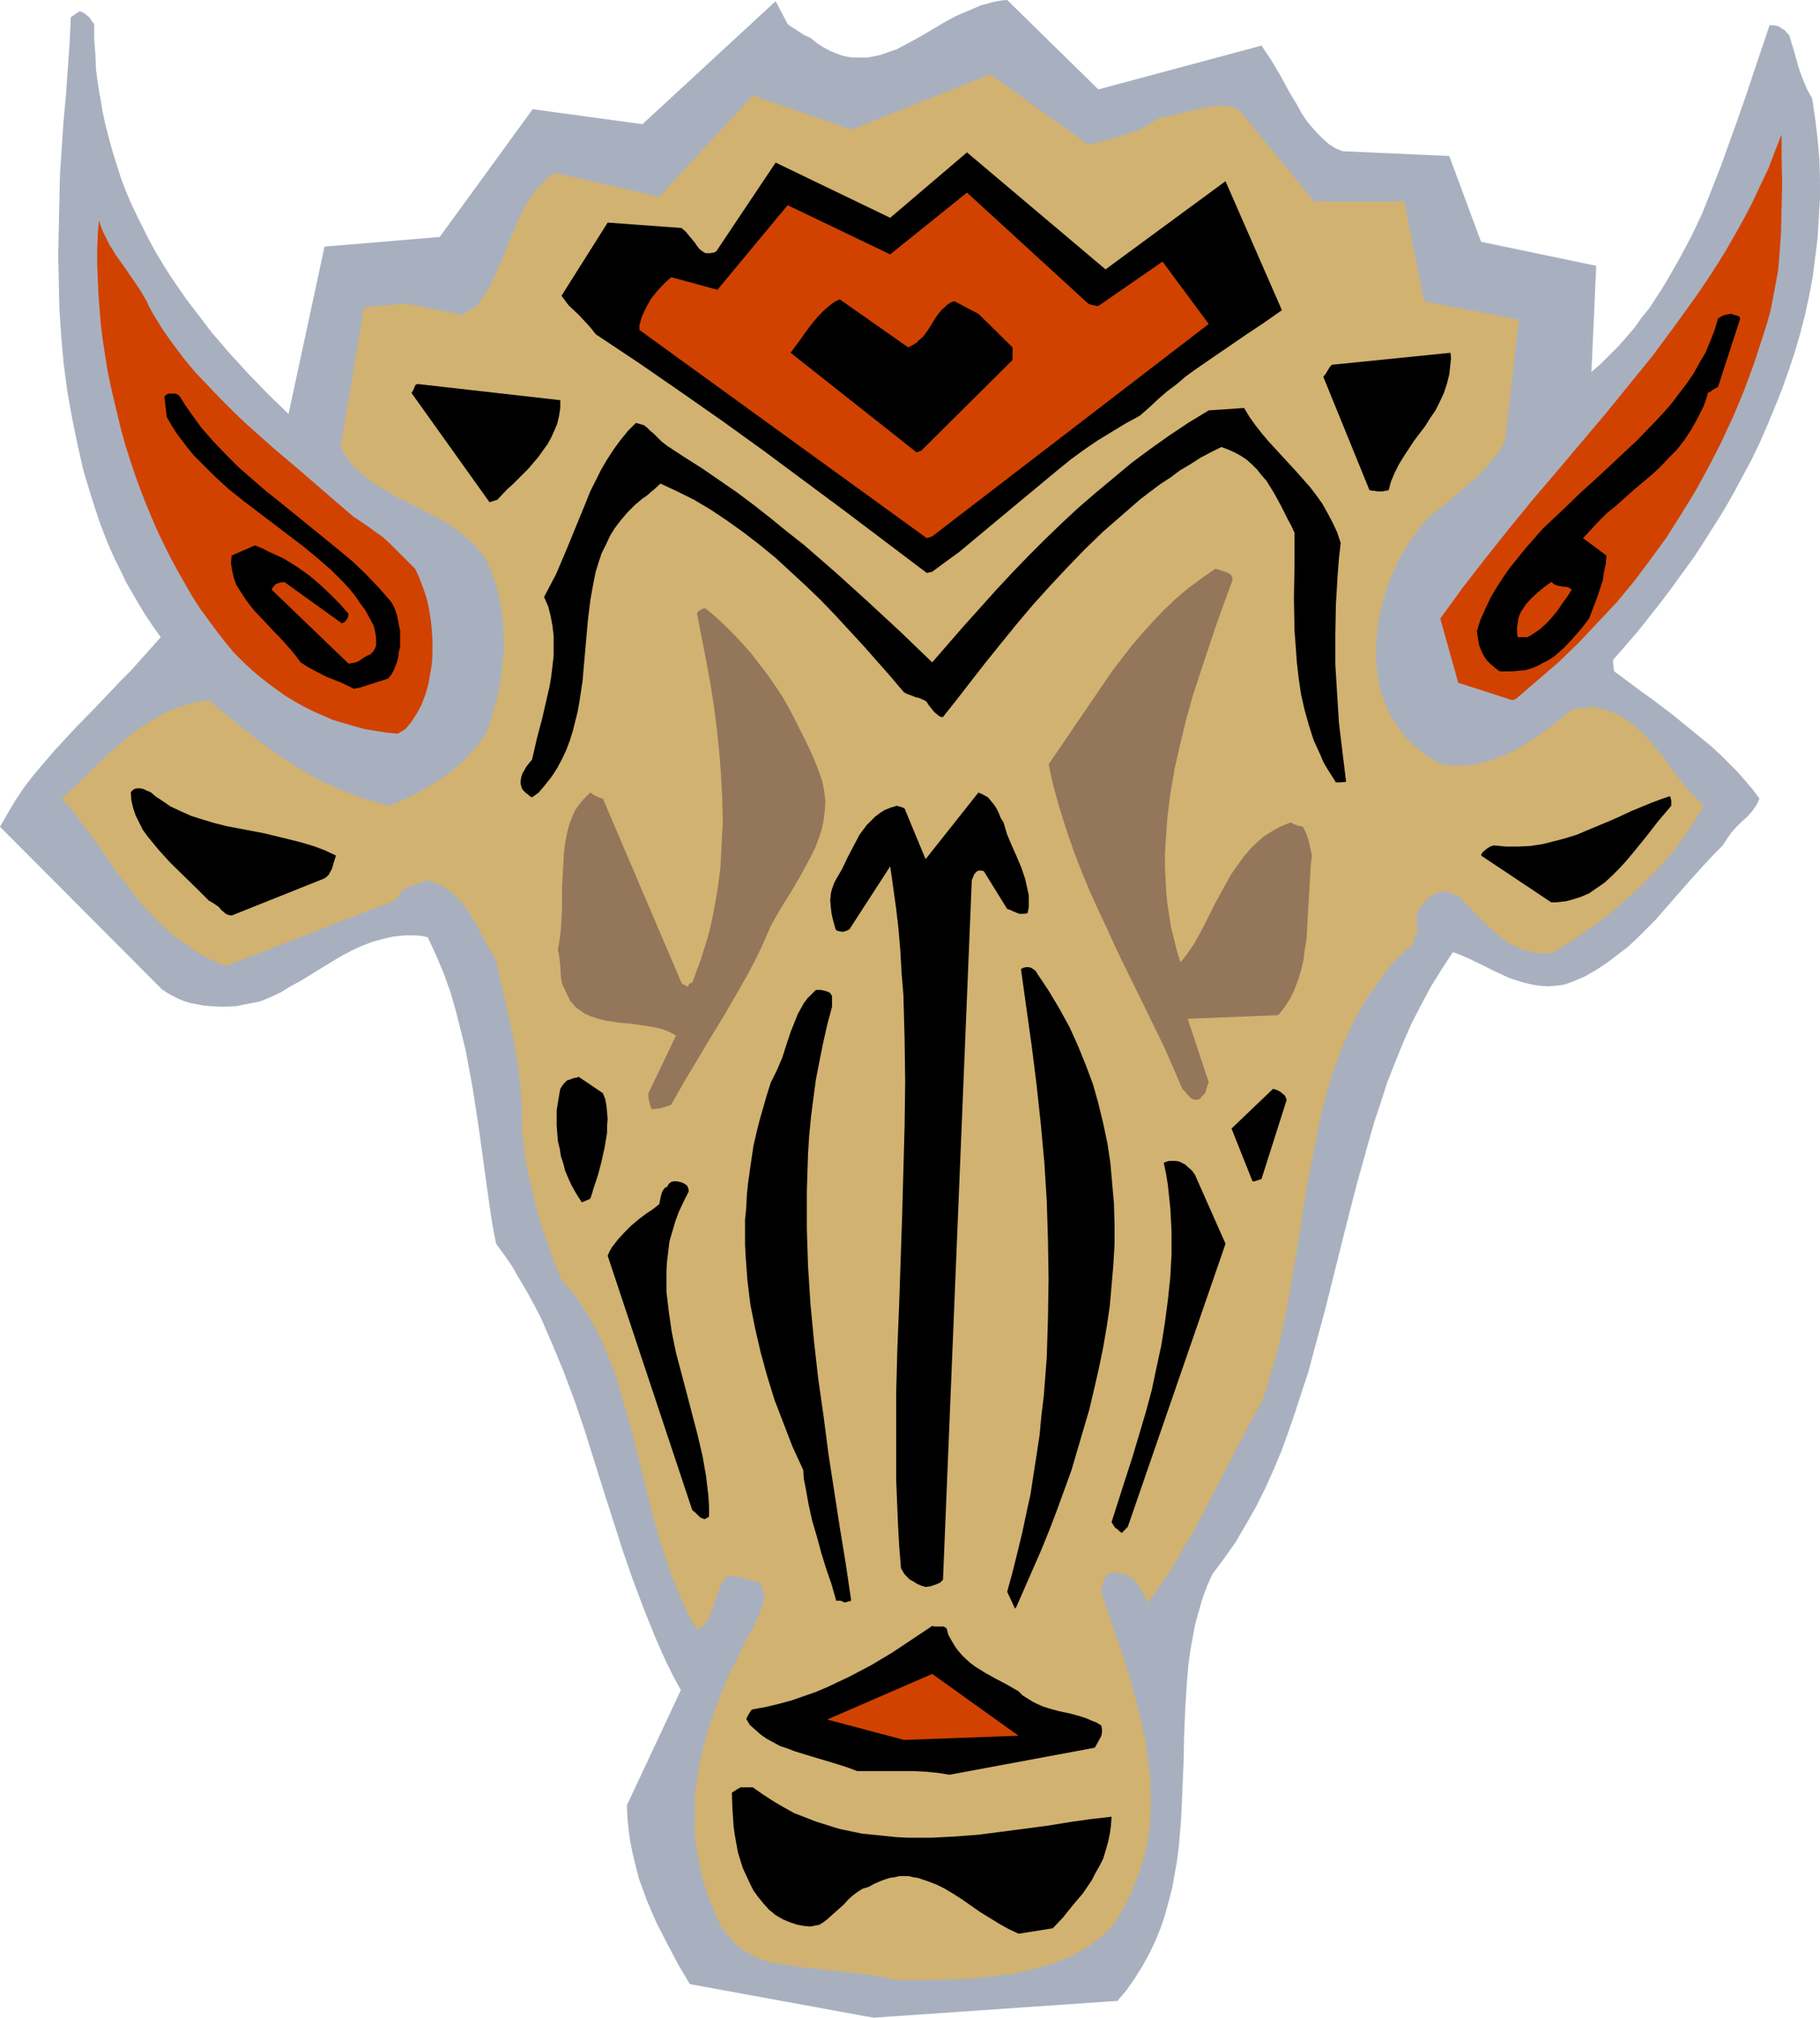 <?xml version="1.0" encoding="UTF-8" standalone="no"?>
<svg
   version="1.0"
   width="129.724mm"
   height="143.766mm"
   id="svg27"
   sodipodi:docname="Bull 2.wmf"
   xmlns:inkscape="http://www.inkscape.org/namespaces/inkscape"
   xmlns:sodipodi="http://sodipodi.sourceforge.net/DTD/sodipodi-0.dtd"
   xmlns="http://www.w3.org/2000/svg"
   xmlns:svg="http://www.w3.org/2000/svg">
  <sodipodi:namedview
     id="namedview27"
     pagecolor="#ffffff"
     bordercolor="#000000"
     borderopacity="0.25"
     inkscape:showpageshadow="2"
     inkscape:pageopacity="0.0"
     inkscape:pagecheckerboard="0"
     inkscape:deskcolor="#d1d1d1"
     inkscape:document-units="mm" />
  <defs
     id="defs1">
    <pattern
       id="WMFhbasepattern"
       patternUnits="userSpaceOnUse"
       width="6"
       height="6"
       x="0"
       y="0" />
  </defs>
  <path
     style="fill:#a8b0bf;fill-opacity:1;fill-rule:evenodd;stroke:none"
     d="m 235.289,543.366 65.61,-4.524 v 0.162 l 2.586,-3.07 2.262,-3.231 2.101,-3.393 1.778,-3.231 1.616,-3.393 1.454,-3.555 1.131,-3.393 0.97,-3.555 0.97,-3.716 0.646,-3.555 0.646,-3.716 0.485,-3.716 0.323,-3.716 0.323,-3.878 0.323,-7.432 0.323,-7.594 0.162,-7.594 0.323,-7.594 0.485,-7.432 0.323,-3.716 0.485,-3.716 0.646,-3.555 0.646,-3.555 0.97,-3.555 0.97,-3.393 1.293,-3.555 1.454,-3.231 3.232,-4.362 3.07,-4.362 2.747,-4.686 2.747,-4.847 2.424,-4.847 2.262,-5.009 2.101,-5.009 1.939,-5.332 1.778,-5.17 1.778,-5.493 1.778,-5.332 1.454,-5.493 3.07,-11.31 5.656,-22.62 2.909,-11.31 3.07,-10.987 1.616,-5.655 1.778,-5.332 1.778,-5.493 2.101,-5.332 2.101,-5.17 2.262,-5.17 2.586,-5.009 2.586,-4.847 2.909,-4.686 3.07,-4.686 1.778,0.646 1.939,0.808 3.717,1.777 3.878,1.939 3.878,1.777 1.939,0.646 2.101,0.646 2.101,0.485 1.939,0.323 2.262,0.162 2.262,-0.162 2.262,-0.323 2.262,-0.808 3.394,-1.454 3.07,-1.777 2.909,-1.939 2.747,-2.1 2.747,-2.1 2.424,-2.262 2.424,-2.424 2.424,-2.424 4.525,-5.17 4.525,-5.17 4.525,-5.009 2.262,-2.424 2.424,-2.424 1.131,-1.777 1.131,-1.616 1.454,-1.616 1.454,-1.454 1.454,-1.293 1.293,-1.454 1.131,-1.616 0.485,-0.969 0.323,-0.808 -1.778,-2.424 -1.939,-2.262 -2.101,-2.424 -2.262,-2.262 -2.262,-2.262 -2.424,-2.262 -5.333,-4.362 -5.333,-4.362 -5.333,-4.039 -2.747,-1.939 -1.293,-0.969 -1.293,-0.969 -2.586,-1.939 -2.424,-1.777 v -0.323 l -0.162,-0.162 v -0.808 l -0.162,-0.969 v -0.808 l 3.232,-3.716 3.232,-3.716 3.07,-3.878 3.07,-3.878 3.07,-4.039 2.909,-4.039 3.07,-4.201 2.747,-4.201 2.747,-4.362 2.747,-4.362 2.586,-4.524 2.424,-4.524 2.424,-4.524 2.262,-4.686 2.101,-4.847 1.939,-4.686 1.939,-4.847 1.778,-5.009 1.616,-4.847 1.454,-5.009 1.293,-5.009 1.131,-5.17 0.97,-5.17 0.646,-5.17 0.646,-5.17 0.323,-5.332 0.323,-5.332 v -5.332 l -0.162,-5.332 -0.485,-5.493 -0.646,-5.332 -0.808,-5.493 -1.293,-2.262 -0.97,-2.262 -0.808,-2.1 -0.646,-1.939 -1.131,-4.039 -0.646,-2.1 -0.646,-2.262 -0.808,-0.808 -0.485,-0.646 -0.646,-0.323 -0.646,-0.485 -0.808,-0.323 -0.97,-0.162 h -0.97 l -4.363,12.926 -2.101,6.301 -2.262,6.463 -2.262,6.301 -2.262,6.301 -2.424,6.14 -2.424,6.14 -2.747,5.817 -3.07,5.817 -3.232,5.655 -1.616,2.747 -1.778,2.747 -1.778,2.747 -2.101,2.585 -1.939,2.747 -2.101,2.424 -2.262,2.585 -2.262,2.262 -2.424,2.424 -2.586,2.262 1.293,-28.598 -31.027,-6.463 -8.565,-23.105 -28.765,-1.293 -1.939,-0.808 -1.778,-1.131 -1.616,-1.454 -1.454,-1.454 -1.454,-1.616 -1.454,-1.777 -1.293,-1.939 -1.131,-2.1 -2.424,-4.039 -1.131,-2.1 -1.131,-2.1 -2.424,-4.039 -1.293,-1.939 -1.293,-1.939 -43.955,11.795 L 271.326,0 l -1.778,0.162 -1.778,0.323 -1.778,0.485 -1.778,0.485 -3.394,1.454 -3.394,1.454 -3.232,1.777 -6.302,3.716 -3.232,1.777 -3.07,1.616 -3.232,1.131 -1.454,0.485 -1.616,0.323 -1.616,0.323 h -1.616 -1.778 l -1.616,-0.162 -1.616,-0.323 -1.778,-0.646 -1.616,-0.646 -1.778,-0.969 -1.778,-1.131 -1.778,-1.454 -1.131,-0.485 -0.97,-0.485 -0.646,-0.485 -0.808,-0.485 -0.646,-0.485 -0.646,-0.323 -1.293,-0.969 -3.232,-6.14 L 173.073,33.445 143.501,29.406 118.453,63.821 87.426,66.406 77.73,111.485 72.235,106.153 66.902,100.659 61.731,95.004 56.883,89.349 52.358,83.371 50.096,80.463 47.995,77.393 45.894,74.323 43.955,71.253 42.016,68.022 40.238,64.79 38.622,61.559 37.006,58.327 35.39,54.934 33.936,51.541 32.643,48.148 31.512,44.594 30.381,41.039 29.411,37.485 28.442,33.769 27.634,30.052 26.987,26.175 26.341,22.458 25.856,18.581 25.694,14.541 25.371,10.664 V 6.463 L 24.725,5.655 24.078,4.686 23.109,3.878 22.462,3.393 21.654,3.07 h -0.323 l -0.162,0.162 -0.808,0.485 -0.646,0.485 -0.646,0.485 -0.323,6.948 -0.485,6.948 -0.485,6.948 -0.646,6.948 -0.485,7.109 -0.485,7.109 -0.162,7.271 -0.162,7.432 -0.162,7.271 0.162,7.271 0.162,7.271 0.485,7.271 0.646,7.271 0.97,7.432 1.293,7.271 1.454,7.109 1.616,7.109 2.101,6.948 1.131,3.555 1.131,3.393 1.293,3.393 1.293,3.231 1.454,3.231 1.616,3.231 1.454,3.07 1.778,3.07 1.778,3.07 1.778,2.908 1.939,2.908 2.101,2.908 -2.586,2.908 -2.747,3.07 -2.747,3.07 -2.909,2.908 -2.909,3.07 -3.07,3.231 -5.979,6.14 -5.979,6.463 -2.747,3.231 -2.747,3.231 -2.586,3.393 -2.262,3.393 -2.101,3.555 L 0,222.646 l 43.632,43.786 1.454,0.969 1.454,0.808 1.616,0.808 1.616,0.646 1.616,0.485 1.778,0.323 1.616,0.323 1.778,0.162 3.555,0.162 3.555,-0.162 3.232,-0.646 3.232,-0.646 2.747,-1.131 2.747,-1.293 2.586,-1.616 2.747,-1.454 5.494,-3.393 5.333,-3.231 2.747,-1.454 2.747,-1.293 2.909,-1.131 2.909,-0.808 2.909,-0.646 1.454,-0.162 1.616,-0.162 h 1.454 1.454 l 1.616,0.162 1.616,0.323 2.262,4.847 2.101,5.009 1.778,5.009 1.454,5.009 1.293,5.17 1.293,5.17 0.97,5.17 0.97,5.332 1.616,10.502 2.909,21.004 0.808,5.332 0.97,5.009 2.262,3.07 2.101,3.07 1.939,3.393 1.939,3.231 1.939,3.555 1.778,3.393 3.232,7.432 3.07,7.432 2.909,7.755 2.747,8.079 5.01,15.996 2.586,8.079 2.586,8.079 2.747,7.917 2.909,7.755 3.07,7.594 1.616,3.716 1.616,3.555 1.778,3.555 1.939,3.555 -14.544,31.022 0.162,3.393 0.323,3.393 0.485,3.231 0.646,3.231 0.808,3.231 0.808,3.231 1.131,3.07 1.131,3.07 1.293,3.07 1.293,2.908 2.909,5.655 2.909,5.493 3.07,5.17 z"
     id="path1" />
  <path
     style="fill:#d1b270;fill-opacity:1;fill-rule:evenodd;stroke:none"
     d="m 241.592,533.187 h 7.434 l 7.757,-0.162 4.04,-0.162 3.878,-0.323 4.04,-0.485 3.878,-0.485 3.878,-0.808 3.717,-0.969 3.717,-1.131 3.394,-1.293 3.394,-1.777 1.616,-0.808 1.454,-0.969 1.454,-1.131 1.454,-1.131 1.454,-1.293 1.293,-1.293 1.778,-2.585 1.616,-2.908 1.454,-2.747 1.131,-2.747 1.131,-2.747 0.97,-2.747 0.808,-2.747 0.646,-2.908 0.485,-2.747 0.323,-2.908 0.162,-2.747 0.162,-2.908 -0.162,-2.908 v -2.747 l -0.323,-2.908 -0.323,-2.908 -0.808,-5.655 -1.293,-5.817 -1.454,-5.655 -1.616,-5.817 -1.778,-5.655 -1.939,-5.655 -1.939,-5.655 -1.778,-5.493 v -0.485 l 0.162,-0.646 0.323,-1.293 0.485,-1.293 0.485,-0.969 0.808,-0.323 0.646,-0.162 h 1.616 l 1.454,0.485 1.293,0.485 1.293,0.808 0.97,1.131 0.97,1.131 0.485,1.131 0.646,1.131 0.485,0.969 0.162,0.323 0.162,0.323 0.162,0.162 v 0 l 2.101,-2.908 2.101,-3.07 2.101,-3.07 1.939,-3.393 3.878,-6.624 3.717,-6.948 7.434,-14.38 3.717,-7.109 3.878,-7.109 1.293,-3.878 1.131,-4.039 1.293,-4.039 0.97,-4.201 1.778,-8.24 1.454,-8.402 1.454,-8.402 1.293,-8.402 1.293,-8.24 1.616,-8.24 1.616,-8.079 0.808,-4.039 1.131,-3.878 1.131,-3.878 1.131,-3.716 1.454,-3.716 1.454,-3.716 1.616,-3.555 1.778,-3.393 1.939,-3.393 2.262,-3.231 2.262,-3.231 2.424,-3.07 2.747,-2.908 3.07,-2.747 0.323,-1.293 0.485,-0.969 0.162,-0.323 0.162,-0.323 v -0.162 h 0.162 l -0.162,-0.646 v -0.646 -1.939 l -0.162,-0.646 v -0.808 l 0.323,-0.808 0.485,-0.969 0.646,-0.969 0.808,-0.808 0.808,-0.969 0.97,-0.808 1.293,-0.646 1.454,-0.485 h 0.97 l 0.97,0.162 1.131,0.485 0.646,0.323 0.808,0.162 1.131,1.131 1.131,1.293 1.293,1.293 1.293,1.293 2.747,2.747 2.909,2.585 1.454,1.131 1.616,1.131 1.778,0.969 1.778,0.808 1.778,0.485 1.939,0.485 1.939,0.162 h 2.262 l 2.747,-1.616 2.909,-1.777 3.07,-2.1 2.909,-2.1 3.07,-2.262 2.909,-2.424 2.909,-2.585 2.909,-2.585 2.747,-2.747 2.747,-2.747 2.424,-2.747 2.424,-2.908 2.101,-2.908 1.939,-2.747 1.616,-2.747 1.616,-2.747 -1.778,-1.777 -1.778,-1.777 -1.778,-2.1 -1.454,-1.939 -1.778,-2.262 -1.454,-2.1 -3.394,-4.201 -1.616,-1.939 -1.778,-1.777 -1.939,-1.777 -1.939,-1.454 -2.262,-1.293 -2.262,-0.969 -1.131,-0.485 -1.293,-0.323 -1.293,-0.162 -1.293,-0.323 -1.778,0.323 -1.454,0.162 h -0.808 -0.485 l -0.323,0.162 h -0.162 l -1.778,1.293 -1.939,1.616 -3.717,2.908 -4.04,2.747 -2.101,1.293 -2.101,1.293 -2.262,0.969 -2.262,0.969 -2.262,0.808 -2.424,0.646 -2.424,0.485 -2.586,0.162 h -2.747 l -2.747,-0.323 -1.778,-0.969 -1.778,-1.131 -1.454,-1.131 -1.616,-1.131 -1.454,-1.293 -1.293,-1.293 -1.131,-1.454 -1.293,-1.616 -0.97,-1.616 -0.97,-1.616 -0.808,-1.777 -0.808,-1.777 -0.646,-1.939 -0.646,-2.1 -0.323,-2.1 -0.323,-2.1 -0.323,-3.231 v -3.07 l 0.162,-2.908 0.323,-3.07 0.485,-2.908 0.646,-2.908 0.808,-2.747 0.808,-2.585 1.131,-2.747 1.131,-2.424 1.293,-2.585 1.293,-2.262 1.454,-2.262 1.616,-2.1 1.454,-1.939 1.778,-1.939 3.07,-2.424 2.909,-2.424 2.909,-2.424 2.586,-2.262 2.586,-2.424 2.262,-2.585 2.262,-2.747 0.97,-1.454 0.808,-1.616 3.717,-32.638 -25.533,-5.009 -5.333,-26.821 H 354.065 l -20.2,-24.559 -1.131,-0.485 -1.293,-0.485 -1.293,-0.162 -1.293,-0.162 -1.454,0.162 -1.293,0.162 -2.909,0.485 -2.747,0.646 -2.909,0.808 -2.747,0.646 -2.747,0.485 -2.101,1.454 -2.262,1.293 -2.424,0.969 -2.424,0.808 -4.848,1.454 -4.848,1.131 -26.341,-18.904 -37.491,14.865 -26.502,-9.21 -25.21,27.306 -28.118,-6.463 -1.939,1.454 -1.939,1.777 -1.616,1.939 -1.454,2.1 -1.293,2.262 -1.293,2.424 -2.101,5.009 -1.131,2.585 -0.97,2.585 -2.262,5.17 -1.131,2.424 -1.293,2.262 -1.454,2.262 -1.454,1.939 -0.808,0.485 -0.97,0.323 -0.808,0.485 -0.808,0.808 -15.514,-3.07 -11.15,0.969 -6.302,37.323 0.646,1.454 0.646,1.293 0.97,1.131 0.808,1.131 0.97,1.131 1.131,0.969 2.262,1.939 2.586,1.777 2.747,1.616 2.747,1.616 3.07,1.454 5.818,3.07 2.909,1.454 2.747,1.777 2.747,2.1 2.424,2.1 1.131,1.131 1.131,1.293 0.97,1.293 0.97,1.454 1.131,2.747 1.131,2.908 0.808,3.07 0.646,3.07 0.485,3.07 0.162,3.07 0.162,3.07 v 3.07 l -0.323,3.07 -0.323,3.07 -0.485,2.908 -0.485,2.908 -0.808,2.908 -0.808,2.747 -0.808,2.747 -1.131,2.424 -2.424,3.231 -2.909,3.07 -2.909,2.747 -3.232,2.424 -3.555,2.262 -3.555,1.939 -3.555,1.777 -3.878,1.454 -3.717,-1.131 -3.878,-1.131 -3.394,-1.293 -3.394,-1.454 -3.232,-1.454 -3.07,-1.616 -2.909,-1.777 -2.909,-1.777 -2.909,-1.939 -2.747,-1.939 -5.333,-4.039 -5.333,-4.362 -2.747,-2.262 -2.747,-2.262 -3.232,0.485 -2.909,0.808 -2.909,0.969 -2.747,1.131 -2.586,1.454 -2.586,1.616 -2.424,1.616 -2.424,1.939 -2.424,1.939 -2.262,2.1 -4.363,4.039 -4.363,4.362 -4.363,4.039 2.747,3.07 2.424,3.231 4.848,6.624 2.262,3.231 2.262,3.231 2.424,3.231 2.424,3.07 2.424,3.07 2.747,2.908 2.747,2.747 2.909,2.585 3.232,2.262 3.232,2.262 1.778,0.969 1.939,0.969 1.778,0.808 2.101,0.808 45.41,-17.611 v 0 l 0.162,-0.162 0.323,-0.323 0.323,-0.485 0.323,-0.485 0.808,-0.969 0.485,-0.646 0.485,-0.323 5.979,-2.1 1.939,0.646 1.778,0.808 1.454,0.969 1.454,1.131 1.293,1.131 1.293,1.293 1.131,1.454 0.97,1.454 1.778,3.07 3.555,6.624 1.778,3.231 2.586,10.987 1.131,5.332 1.131,5.493 0.97,5.493 0.646,5.493 0.485,5.493 v 2.747 2.747 l 0.162,2.908 0.323,2.747 0.323,2.908 0.485,2.747 1.131,5.332 1.293,5.332 1.454,5.17 1.778,5.009 1.778,5.009 1.939,4.847 1.939,2.262 1.939,2.262 1.616,2.424 1.616,2.585 1.454,2.585 1.454,2.585 1.293,2.747 1.131,2.908 1.131,2.747 1.131,3.07 1.778,5.978 1.778,6.14 1.616,6.301 0.808,3.231 0.808,3.231 1.616,6.463 1.616,6.301 1.778,6.463 2.101,6.14 0.97,3.07 1.293,3.07 1.293,3.07 1.293,2.908 1.454,2.908 1.616,2.747 0.646,-0.323 0.808,-0.485 0.485,-0.646 0.646,-0.646 0.485,-0.808 0.323,-0.808 0.808,-1.777 1.293,-4.039 0.808,-2.1 0.97,-1.777 0.323,-0.485 0.646,-0.162 0.485,-0.323 h 0.485 1.131 l 1.131,0.162 2.586,0.808 1.293,0.323 1.293,0.323 0.485,0.646 0.323,0.485 0.323,0.808 0.162,0.646 0.162,0.646 v 0.808 l -0.323,1.616 -0.485,1.616 -0.646,1.616 -0.646,1.454 -0.646,1.454 -2.424,4.362 -2.262,4.686 -2.262,4.524 -1.939,4.686 -1.778,4.686 -1.616,4.686 -1.293,4.686 -1.131,4.847 -0.808,4.847 -0.485,4.847 v 4.847 2.424 l 0.162,2.424 0.162,2.585 0.485,2.424 0.485,2.424 0.485,2.585 0.646,2.424 0.808,2.424 0.808,2.585 1.131,2.424 0.485,1.454 0.646,1.293 0.646,1.293 0.646,1.131 0.808,1.131 0.808,0.969 1.778,1.939 1.939,1.616 2.262,1.293 2.424,1.131 2.747,0.969 4.363,0.646 4.363,0.646 8.726,0.969 8.403,0.969 4.202,0.646 z"
     id="path2" />
  <path
     style="fill:#000000;fill-opacity:1;fill-rule:evenodd;stroke:none"
     d="m 274.396,520.746 9.211,-1.454 2.747,-2.908 2.586,-3.231 2.747,-3.231 2.424,-3.555 0.97,-1.939 1.131,-1.939 0.97,-1.939 0.646,-2.1 0.646,-2.262 0.485,-2.262 0.323,-2.262 0.162,-2.424 -2.747,0.323 -2.909,0.323 -5.656,0.808 -5.979,0.969 -6.141,0.808 -6.141,0.808 -6.302,0.808 -6.302,0.485 -6.302,0.323 h -6.302 l -3.232,-0.162 -3.07,-0.323 -3.232,-0.323 -3.07,-0.323 -3.07,-0.646 -3.07,-0.646 -3.07,-0.969 -3.07,-0.969 -2.909,-1.131 -2.909,-1.131 -2.909,-1.616 -2.747,-1.616 -2.747,-1.777 -2.747,-1.939 h -3.07 -0.323 l -0.162,0.162 -0.646,0.323 -1.454,0.969 0.162,4.524 0.323,4.686 0.323,2.262 0.808,4.524 0.646,2.1 0.646,2.1 0.97,2.1 0.97,2.1 0.97,1.939 1.293,1.777 1.454,1.777 1.454,1.616 1.778,1.454 1.939,1.131 1.939,0.808 1.939,0.646 1.778,0.323 1.778,0.162 0.808,-0.162 0.808,-0.162 0.808,-0.162 0.808,-0.485 0.646,-0.485 0.646,-0.485 1.616,-1.454 1.454,-1.293 1.454,-1.293 1.131,-1.293 1.293,-1.131 1.293,-0.969 1.293,-0.808 1.616,-0.485 1.454,-0.808 1.454,-0.646 1.293,-0.485 1.454,-0.485 1.293,-0.162 1.293,-0.323 h 2.586 l 1.293,0.323 1.131,0.162 2.424,0.808 2.586,0.969 2.262,1.131 2.424,1.454 2.262,1.454 4.848,3.393 5.01,3.07 2.586,1.454 z"
     id="path3" />
  <path
     style="fill:#000000;fill-opacity:1;fill-rule:evenodd;stroke:none"
     d="m 255.813,477.93 39.107,-7.271 0.646,-1.131 0.808,-1.454 0.323,-0.646 0.162,-0.808 v -0.969 l -0.162,-0.969 -1.293,-0.808 -1.293,-0.485 -1.454,-0.646 -1.454,-0.485 -2.909,-0.808 -3.07,-0.646 -2.909,-0.808 -1.454,-0.485 -1.454,-0.646 -1.293,-0.646 -1.293,-0.808 -1.293,-0.808 -1.131,-1.131 -3.07,-1.777 -3.07,-1.616 -2.909,-1.616 -2.586,-1.616 -1.293,-0.969 -1.293,-1.131 -0.97,-0.969 -1.131,-1.293 -0.808,-1.131 -0.97,-1.616 -0.808,-1.454 -0.485,-1.777 -0.485,-0.323 -0.323,-0.162 h -1.939 -0.485 l -0.646,-0.162 -5.333,3.555 -5.333,3.555 -5.656,3.393 -5.818,3.07 -3.07,1.454 -3.07,1.454 -3.07,1.293 -3.232,1.131 -3.232,1.131 -3.555,0.969 -3.394,0.808 -3.555,0.646 -0.323,0.162 -0.162,0.162 -0.323,0.485 -0.485,0.808 -0.485,0.969 0.97,1.616 1.454,1.293 1.454,1.293 1.616,1.131 1.778,0.969 1.778,0.969 1.939,0.646 2.101,0.808 4.202,1.293 4.363,1.293 4.202,1.293 1.939,0.646 2.101,0.808 h 3.232 3.232 3.07 2.909 3.07 l 3.07,0.162 3.232,0.323 z"
     id="path4" />
  <path
     style="fill:#d14200;fill-opacity:1;fill-rule:evenodd;stroke:none"
     d="m 243.531,468.559 30.866,-1.131 -23.27,-16.642 -28.28,12.279 z"
     id="path5" />
  <path
     style="fill:#000000;fill-opacity:1;fill-rule:evenodd;stroke:none"
     d="m 273.75,432.851 2.262,-5.17 2.262,-5.17 2.262,-5.17 2.101,-5.17 2.101,-5.493 1.939,-5.332 1.939,-5.332 1.616,-5.493 1.616,-5.493 1.616,-5.493 1.293,-5.493 1.293,-5.655 1.131,-5.493 0.97,-5.655 0.808,-5.493 0.485,-5.493 0.485,-5.655 0.323,-5.493 v -5.493 l -0.162,-5.493 -0.485,-5.493 -0.485,-5.493 -0.808,-5.332 -1.131,-5.332 -1.293,-5.332 -1.454,-5.17 -1.939,-5.17 -2.101,-5.17 -2.262,-5.009 -2.747,-5.009 -2.909,-4.847 -3.232,-4.847 -0.162,-0.323 -0.323,-0.323 -0.485,-0.323 -0.485,-0.323 -0.646,-0.162 h -0.808 l -0.646,0.162 -0.646,0.323 1.454,10.502 1.454,10.341 1.293,10.341 1.131,10.502 0.97,10.502 0.646,10.341 0.323,10.502 0.162,10.502 -0.162,10.502 -0.323,10.502 -0.808,10.502 -0.646,5.332 -0.485,5.17 -0.808,5.332 -0.808,5.17 -0.808,5.332 -1.131,5.17 -1.131,5.332 -1.293,5.332 -1.293,5.17 -1.454,5.332 2.101,4.524 z"
     id="path6" />
  <path
     style="fill:#000000;fill-opacity:1;fill-rule:evenodd;stroke:none"
     d="m 227.533,431.559 1.778,-0.485 -1.454,-9.856 -1.616,-9.856 -3.07,-19.873 -1.293,-10.017 -1.454,-10.179 -1.131,-10.017 -0.97,-10.179 -0.646,-10.179 -0.323,-10.017 v -5.009 -5.009 l 0.162,-5.17 0.162,-5.009 0.323,-5.009 0.485,-5.009 0.646,-5.009 0.646,-4.847 0.97,-5.009 0.97,-4.847 1.131,-5.009 1.293,-4.847 v -2.908 l -0.323,-0.485 -0.162,-0.323 -0.646,-0.323 -0.485,-0.162 -1.293,-0.323 h -1.454 l -1.131,1.131 -1.131,1.131 -0.97,1.293 -0.808,1.454 -0.808,1.454 -0.646,1.616 -1.293,3.231 -1.131,3.393 -1.131,3.555 -1.454,3.393 -0.808,1.616 -0.808,1.616 -1.131,3.555 -0.97,3.393 -0.97,3.393 -0.808,3.231 -0.808,3.555 -0.485,3.231 -0.485,3.393 -0.485,3.393 -0.323,3.231 -0.162,3.393 -0.323,3.231 v 3.393 3.231 l 0.162,3.231 0.485,6.624 0.808,6.463 1.293,6.463 1.454,6.301 1.778,6.463 1.939,6.301 2.424,6.301 2.424,6.301 2.909,6.301 0.162,2.424 0.485,2.424 0.808,4.524 0.97,4.362 1.293,4.362 1.131,4.201 1.293,4.201 1.454,4.201 1.293,4.524 h 0.646 0.485 l 0.485,0.162 z"
     id="path7" />
  <path
     style="fill:#000000;fill-opacity:1;fill-rule:evenodd;stroke:none"
     d="m 249.349,427.358 1.293,-0.162 1.454,-0.485 1.131,-0.485 0.808,-0.808 7.757,-188.393 0.485,-1.131 0.162,-0.485 0.485,-0.485 0.323,-0.323 0.485,-0.162 h 0.646 l 0.646,0.162 6.302,10.179 0.485,0.162 0.485,0.162 0.646,0.323 0.808,0.323 0.808,0.323 h 0.808 0.646 l 0.808,-0.162 0.323,-1.616 v -1.616 -1.616 l -0.323,-1.454 -0.323,-1.454 -0.323,-1.454 -0.97,-2.908 -1.293,-3.07 -1.293,-2.908 -1.293,-3.07 -0.97,-3.231 -0.808,-1.293 -0.485,-1.293 -0.646,-1.293 -0.646,-0.969 -0.808,-0.969 -0.808,-0.969 -1.131,-0.646 -0.646,-0.323 -0.808,-0.323 -14.221,17.934 -5.494,-13.249 v 0 -0.162 l -0.323,-0.323 -0.323,-0.162 -0.485,-0.162 -0.485,-0.162 -0.646,-0.162 -1.616,0.485 -1.616,0.646 -1.293,0.808 -1.293,0.969 -1.131,1.131 -1.131,1.131 -0.97,1.293 -0.97,1.293 -1.616,3.07 -1.616,3.07 -1.454,3.07 -1.778,3.07 -0.485,0.969 -0.323,0.969 -0.323,0.969 -0.162,0.808 -0.162,1.777 0.162,1.777 0.162,1.454 0.323,1.616 0.808,2.908 0.323,0.323 0.485,0.162 0.97,0.162 h 0.323 l 0.97,-0.323 0.646,-0.323 10.989,-16.965 0.808,5.655 0.808,5.817 0.646,5.655 0.485,5.817 0.323,5.817 0.485,5.817 0.323,11.795 0.162,11.633 -0.162,11.956 -0.323,11.795 -0.323,11.956 -0.808,23.913 -0.485,11.956 -0.323,11.956 v 11.956 11.795 l 0.485,11.956 0.323,5.817 0.485,5.978 0.485,0.808 0.485,0.808 0.808,0.808 0.646,0.646 0.97,0.485 0.97,0.646 1.131,0.485 z"
     id="path8" />
  <path
     style="fill:#000000;fill-opacity:1;fill-rule:evenodd;stroke:none"
     d="m 303.808,411.201 26.341,-76.262 -8.242,-18.581 -0.808,-1.131 -1.131,-0.969 -0.646,-0.646 -0.646,-0.323 -0.97,-0.485 -0.97,-0.162 h -0.97 -0.808 l -0.646,0.162 -0.808,0.323 0.646,3.07 0.485,3.07 0.646,6.14 0.323,6.14 v 6.14 l -0.323,6.14 -0.646,6.14 -0.808,6.14 -0.97,6.14 -1.293,5.978 -1.293,6.14 -1.616,5.978 -1.778,5.978 -1.778,5.978 -1.939,5.978 -3.717,11.633 0.808,1.293 0.323,0.323 0.485,0.323 0.485,0.485 0.646,0.485 z"
     id="path9" />
  <path
     style="fill:#000000;fill-opacity:1;fill-rule:evenodd;stroke:none"
     d="m 191.011,408.454 v -2.747 l -0.162,-2.747 -0.323,-2.747 -0.323,-2.747 -0.97,-5.493 -1.293,-5.493 -2.909,-11.148 -1.454,-5.493 -1.454,-5.493 -1.131,-5.493 -0.808,-5.493 -0.323,-2.747 -0.323,-2.747 v -2.747 -2.747 l 0.162,-2.747 0.323,-2.585 0.323,-2.747 0.808,-2.747 0.808,-2.747 0.97,-2.585 1.293,-2.747 1.293,-2.585 v -0.485 l -0.162,-0.485 -0.162,-0.485 -0.323,-0.323 -0.485,-0.323 -0.646,-0.323 -0.646,-0.162 -0.646,-0.162 h -0.97 l -0.646,0.162 -0.646,0.485 -0.485,0.808 -0.646,0.323 -0.323,0.485 -0.323,0.485 -0.162,0.485 -0.323,1.293 -0.162,0.808 -0.162,0.808 -0.808,0.646 -0.808,0.646 -1.939,1.293 -1.939,1.454 -2.101,1.777 -1.778,1.777 -1.778,1.939 -1.616,2.1 -0.646,1.131 -0.485,1.131 22.786,68.506 0.808,0.646 0.646,0.646 0.646,0.646 0.646,0.323 0.646,0.162 z"
     id="path10" />
  <path
     style="fill:#000000;fill-opacity:1;fill-rule:evenodd;stroke:none"
     d="m 159.014,322.821 0.485,-1.454 0.485,-1.616 1.131,-3.393 0.97,-3.716 0.808,-3.716 0.646,-3.878 v -1.777 l 0.162,-1.939 -0.162,-1.777 -0.162,-1.777 -0.323,-1.777 -0.646,-1.616 -6.464,-4.362 h -0.162 l -0.323,0.162 -0.97,0.162 -0.808,0.323 -0.97,0.323 -0.808,0.808 -0.485,0.646 -0.485,0.808 -0.323,1.777 -0.323,1.939 -0.323,2.1 v 1.939 2.1 l 0.162,2.1 0.162,2.1 0.485,1.939 0.323,2.1 0.646,1.939 0.485,1.939 0.808,1.939 0.808,1.777 0.97,1.777 0.97,1.616 0.97,1.454 z"
     id="path11" />
  <path
     style="fill:#000000;fill-opacity:1;fill-rule:evenodd;stroke:none"
     d="m 337.905,318.135 1.939,-0.646 6.787,-21.328 -0.162,-0.323 -0.162,-0.485 -0.323,-0.485 -0.485,-0.323 -0.485,-0.485 -0.646,-0.323 -0.646,-0.323 -0.808,-0.162 -11.15,10.664 5.656,14.218 z"
     id="path12" />
  <path
     style="fill:#94765b;fill-opacity:1;fill-rule:evenodd;stroke:none"
     d="m 177.921,298.423 h 0.162 l 0.323,-0.162 0.646,-0.162 0.97,-0.323 0.485,-0.162 0.323,-0.162 3.394,-5.978 6.949,-11.633 3.555,-5.817 3.394,-5.817 3.394,-5.978 1.616,-3.07 1.616,-3.231 1.454,-3.231 1.454,-3.393 2.586,-4.524 2.909,-4.686 2.747,-4.686 1.293,-2.424 1.293,-2.424 1.131,-2.262 0.97,-2.585 0.808,-2.424 0.485,-2.424 0.323,-2.585 0.162,-2.585 -0.323,-2.585 -0.485,-2.585 -1.293,-3.716 -1.454,-3.555 -1.616,-3.393 -1.616,-3.231 -1.616,-3.231 -1.616,-3.07 -1.778,-3.07 -1.939,-2.908 -1.939,-2.747 -2.101,-2.747 -2.101,-2.747 -2.262,-2.585 -2.424,-2.585 -2.424,-2.424 -2.586,-2.424 -2.747,-2.262 h -0.485 l -0.646,0.323 -0.808,0.485 -0.162,0.323 -0.162,0.323 2.424,12.441 1.131,6.14 0.97,6.14 0.808,6.301 0.646,6.14 0.485,6.14 0.323,6.301 0.162,6.301 -0.323,6.14 -0.323,6.301 -0.808,6.14 -1.131,6.301 -0.646,3.07 -0.808,3.231 -0.97,3.07 -0.97,3.07 -1.131,3.07 -1.131,3.07 h -0.323 l -0.162,0.162 -0.323,0.162 -0.162,0.162 v 0.162 l -0.162,0.323 v 0 h -0.323 l -0.162,-0.162 -0.323,-0.162 -0.485,-0.162 -0.485,-0.485 -21.17,-49.603 -0.646,-0.162 -0.808,-0.323 -0.97,-0.485 -0.97,-0.646 -0.97,0.969 -0.97,0.969 -0.808,0.969 -0.808,1.131 -0.646,0.969 -0.485,1.131 -0.97,2.424 -0.646,2.585 -0.485,2.585 -0.323,2.747 -0.162,2.908 -0.323,5.817 v 5.817 l -0.162,2.908 -0.162,2.908 -0.323,2.747 -0.485,2.747 0.323,1.454 0.162,1.454 0.162,1.454 0.162,2.747 0.162,1.293 0.323,1.131 0.646,1.293 0.485,1.131 0.485,0.969 0.485,0.969 0.646,0.646 0.646,0.808 0.808,0.646 1.616,1.131 1.778,0.808 1.939,0.646 1.939,0.485 4.363,0.646 2.262,0.162 4.363,0.646 2.101,0.323 2.101,0.485 2.101,0.808 1.778,0.969 -7.434,15.511 v 0.969 l 0.162,1.131 0.323,1.131 0.162,0.646 0.323,0.485 z"
     id="path13" />
  <path
     style="fill:#94765b;fill-opacity:1;fill-rule:evenodd;stroke:none"
     d="m 322.553,296.161 0.162,-0.162 h 0.323 l 0.323,-0.162 0.162,-0.162 v -0.162 l 0.162,-0.162 0.323,-0.323 0.323,-0.323 0.323,-0.323 0.162,-0.485 0.162,-0.646 0.646,-1.777 -5.656,-17.127 24.402,-0.969 1.778,-2.262 1.454,-2.262 1.131,-2.424 0.97,-2.585 0.808,-2.585 0.646,-2.747 0.323,-2.747 0.485,-2.747 0.323,-5.655 0.323,-5.817 0.323,-5.655 0.162,-2.747 0.323,-2.747 -0.485,-2.262 -0.485,-2.1 -0.646,-1.777 -0.808,-1.616 -1.454,-0.323 -0.808,-0.323 -0.646,-0.323 -0.485,-0.162 -1.616,0.646 -1.454,0.646 -1.454,0.808 -1.293,0.808 -1.293,0.808 -1.131,0.969 -2.262,2.1 -1.939,2.262 -1.778,2.424 -1.778,2.585 -1.454,2.585 -2.909,5.332 -2.747,5.493 -1.454,2.747 -1.454,2.585 -1.778,2.585 -1.778,2.262 -0.97,-3.07 -0.808,-3.231 -0.808,-3.231 -0.485,-3.231 -0.485,-3.07 -0.323,-3.231 -0.162,-3.393 -0.162,-3.231 v -3.231 l 0.162,-3.231 0.485,-6.624 0.808,-6.624 1.131,-6.624 1.454,-6.463 1.616,-6.624 1.778,-6.463 2.101,-6.463 2.101,-6.301 2.101,-6.301 2.262,-6.301 2.262,-6.14 -0.162,-0.646 -0.323,-0.646 -0.485,-0.323 -0.646,-0.323 -1.454,-0.485 -1.616,-0.485 -3.717,2.585 -3.717,2.747 -3.232,2.747 -3.232,3.07 -3.07,3.231 -2.909,3.231 -2.747,3.231 -2.747,3.555 -2.586,3.393 -2.424,3.555 -4.848,7.109 -4.848,7.109 -4.848,7.109 1.293,5.817 1.616,5.817 1.778,5.655 1.939,5.655 2.101,5.493 2.262,5.493 2.424,5.332 2.424,5.17 2.424,5.332 2.586,5.332 5.171,10.502 5.171,10.664 2.424,5.493 2.424,5.655 0.808,0.808 0.323,0.485 0.323,0.323 0.808,0.808 0.485,0.323 0.646,0.162 z"
     id="path14" />
  <path
     style="fill:#000000;fill-opacity:1;fill-rule:evenodd;stroke:none"
     d="m 62.378,246.559 25.048,-10.017 0.646,-0.485 0.485,-0.485 0.323,-0.646 0.485,-0.808 0.485,-1.616 0.646,-2.1 -3.07,-1.454 -3.07,-1.131 -3.232,-0.969 -3.232,-0.808 -6.626,-1.616 -6.787,-1.293 -3.394,-0.646 -3.232,-0.808 -3.232,-0.969 -3.07,-0.969 -2.909,-1.293 -2.747,-1.293 -2.586,-1.777 -1.293,-0.808 -1.293,-1.131 -0.646,-0.323 -0.485,-0.162 -0.646,-0.323 -0.323,-0.162 h -0.323 l -0.323,-0.162 h -0.162 -0.162 -0.808 l -0.646,0.162 -0.646,0.485 -0.323,0.485 0.162,2.1 0.485,2.1 0.646,1.939 0.97,1.939 0.97,1.939 1.293,1.777 1.454,1.777 1.454,1.777 3.232,3.555 6.949,6.786 3.394,3.393 1.131,0.646 0.97,0.646 0.646,0.485 0.646,0.808 0.646,0.485 0.485,0.485 0.808,0.323 z"
     id="path15" />
  <path
     style="fill:#000000;fill-opacity:1;fill-rule:evenodd;stroke:none"
     d="m 417.897,243.004 h 1.293 l 1.454,-0.162 1.293,-0.162 1.293,-0.323 2.586,-0.808 2.262,-0.969 2.101,-1.454 2.101,-1.454 1.939,-1.777 1.939,-1.939 1.778,-1.939 1.778,-2.1 3.555,-4.362 3.394,-4.362 1.778,-2.1 1.778,-2.1 v -1.454 l -0.162,-0.646 -0.162,-0.485 -2.424,0.808 -2.586,0.969 -2.747,1.131 -2.747,1.131 -2.747,1.293 -2.909,1.293 -5.818,2.424 -3.07,1.293 -3.07,0.969 -3.07,0.808 -3.232,0.808 -3.232,0.485 -3.232,0.162 h -3.232 l -3.394,-0.323 -0.97,0.323 -0.97,0.646 -0.97,0.808 -0.323,0.485 -0.162,0.485 z"
     id="path16" />
  <path
     style="fill:#000000;fill-opacity:1;fill-rule:evenodd;stroke:none"
     d="m 145.117,213.436 1.778,-2.1 1.778,-2.262 1.454,-2.262 1.293,-2.424 1.131,-2.424 0.97,-2.585 0.808,-2.585 0.646,-2.585 0.646,-2.585 0.485,-2.747 0.808,-5.332 0.97,-10.987 0.485,-5.493 0.646,-5.332 0.485,-2.747 0.485,-2.585 0.485,-2.424 0.808,-2.585 0.808,-2.424 1.131,-2.262 1.131,-2.424 1.293,-2.1 1.616,-2.1 1.778,-2.1 1.939,-1.939 2.101,-1.777 0.97,-0.646 0.808,-0.646 0.485,-0.485 0.646,-0.485 1.939,-1.777 4.525,2.1 4.525,2.262 4.363,2.585 4.363,2.908 4.525,3.231 4.202,3.231 4.363,3.555 4.04,3.716 4.202,3.878 4.04,3.878 3.878,4.039 3.878,4.201 3.878,4.201 7.272,8.24 3.555,4.201 0.97,0.485 0.97,0.323 1.131,0.485 0.808,0.162 0.808,0.323 0.323,0.162 0.485,0.162 0.646,0.485 0.485,0.808 0.646,0.808 0.646,0.808 0.646,0.646 0.808,0.646 0.485,0.323 h 0.646 l 3.717,-4.686 3.878,-5.009 4.04,-5.17 4.04,-5.009 4.202,-5.17 4.363,-5.17 4.525,-5.009 4.686,-5.009 4.686,-4.847 5.01,-4.847 5.01,-4.362 5.01,-4.362 5.333,-4.039 2.747,-1.777 2.586,-1.939 2.747,-1.616 2.747,-1.777 2.747,-1.454 2.909,-1.454 1.778,0.646 1.778,0.808 1.778,0.969 1.454,0.969 1.454,1.293 1.454,1.454 1.131,1.454 1.293,1.454 2.101,3.393 1.939,3.555 1.778,3.555 0.97,1.777 0.808,1.777 v 4.362 4.362 l -0.162,8.725 0.162,8.886 0.323,4.362 0.323,4.362 0.485,4.201 0.646,4.362 0.97,4.201 1.131,4.039 1.293,4.039 1.778,3.878 0.808,1.939 1.131,1.939 1.131,1.777 1.131,1.777 h 1.293 l 1.454,-0.162 -0.97,-7.917 -0.97,-8.079 -0.485,-7.755 -0.485,-7.917 v -8.079 l 0.162,-8.079 0.485,-8.079 0.323,-4.201 0.485,-4.201 -0.97,-2.908 -1.293,-2.747 -1.293,-2.424 -1.454,-2.585 -1.616,-2.262 -1.616,-2.1 -3.717,-4.201 -3.717,-4.039 -3.717,-4.039 -1.778,-2.1 -1.778,-2.262 -1.616,-2.262 -1.454,-2.424 -9.534,0.646 -5.333,3.231 -5.333,3.555 -5.01,3.555 -5.01,3.716 -4.848,4.039 -4.848,4.039 -4.686,4.039 -4.525,4.201 -4.525,4.362 -4.525,4.524 -4.363,4.524 -4.363,4.686 -4.202,4.686 -4.363,4.847 -8.565,9.856 -8.565,-8.24 -8.726,-8.079 -8.565,-7.755 -8.726,-7.594 -4.525,-3.555 -4.363,-3.555 -4.525,-3.555 -4.525,-3.393 -4.686,-3.231 -4.686,-3.231 -4.848,-3.07 -4.686,-3.07 -1.454,-1.131 -1.131,-1.131 -0.97,-0.969 -0.97,-0.808 -0.808,-0.808 -0.808,-0.646 -0.97,-0.323 -1.293,-0.323 -2.101,2.1 -2.101,2.585 -1.778,2.424 -1.778,2.747 -1.616,2.747 -1.454,2.908 -1.454,2.908 -1.293,3.231 -2.586,6.301 -2.586,6.301 -2.747,6.463 -1.616,3.07 -1.616,3.07 1.131,2.585 0.646,2.585 0.485,2.585 0.323,2.747 v 2.585 2.747 l -0.323,2.747 -0.323,2.747 -0.485,2.908 -0.646,2.747 -1.293,5.655 -1.454,5.493 -1.293,5.655 -1.454,1.777 -0.646,1.131 -0.485,0.808 -0.323,0.969 -0.162,0.969 v 0.969 l 0.323,1.131 0.323,0.485 0.485,0.485 0.323,0.323 0.485,0.323 0.485,0.485 0.646,0.323 z"
     id="path17" />
  <path
     style="fill:#d14200;fill-opacity:1;fill-rule:evenodd;stroke:none"
     d="m 109.241,196.31 1.616,-1.939 1.454,-2.262 1.293,-2.424 0.97,-2.585 0.808,-2.747 0.485,-2.747 0.485,-2.908 0.162,-2.908 v -3.07 l -0.162,-2.908 -0.323,-3.07 -0.485,-2.908 -0.646,-2.908 -0.97,-2.747 -0.97,-2.585 -1.131,-2.424 -2.424,-2.424 -2.262,-2.262 -2.101,-2.1 -1.939,-1.777 -2.101,-1.454 -1.939,-1.454 -1.939,-1.293 -1.939,-1.293 -3.394,-2.908 -3.555,-3.07 -3.555,-3.07 -3.555,-3.07 -7.434,-6.301 -7.272,-6.463 -3.555,-3.393 -3.555,-3.555 -3.394,-3.555 -3.394,-3.555 -3.07,-3.716 -2.909,-3.878 -2.747,-3.878 -2.586,-4.201 -0.97,-1.777 -0.808,-1.777 -1.939,-3.231 -2.101,-3.07 -2.101,-3.07 -2.101,-2.908 -1.778,-2.908 -1.616,-3.231 -0.646,-1.616 -0.485,-1.616 -0.323,3.878 -0.162,3.878 v 3.878 l 0.162,4.039 0.162,4.039 0.323,4.201 0.323,4.039 0.485,4.039 0.646,4.201 0.646,4.039 0.808,4.039 0.97,4.201 0.97,4.039 0.97,4.039 1.131,4.039 1.293,4.039 1.293,3.878 1.454,4.039 1.454,3.716 1.616,3.878 1.616,3.716 1.778,3.716 1.778,3.555 1.939,3.555 1.939,3.393 1.939,3.393 2.101,3.231 2.262,3.07 2.262,3.07 2.262,2.908 2.262,2.747 2.586,2.585 2.101,1.939 2.262,1.939 2.262,1.777 2.424,1.777 2.262,1.616 2.424,1.454 2.586,1.454 2.586,1.293 2.586,1.131 2.586,1.131 2.747,0.808 2.747,0.808 2.909,0.808 2.909,0.485 3.07,0.485 3.07,0.323 z"
     id="path18" />
  <path
     style="fill:#d14200;fill-opacity:1;fill-rule:evenodd;stroke:none"
     d="m 408.363,188.231 5.818,-5.009 5.818,-5.009 5.333,-5.17 5.171,-5.493 5.01,-5.332 4.686,-5.655 4.363,-5.817 4.363,-5.978 3.878,-6.14 3.878,-6.301 3.555,-6.463 3.394,-6.624 3.232,-6.948 2.909,-6.948 2.747,-7.432 2.424,-7.432 1.131,-3.555 0.97,-3.555 0.646,-3.393 0.646,-3.393 0.646,-3.555 0.323,-3.393 0.485,-6.786 0.162,-6.786 0.162,-6.624 -0.162,-6.624 v -6.624 l -1.778,4.524 -1.778,4.686 -2.101,4.362 -2.101,4.524 -2.262,4.362 -2.424,4.362 -2.424,4.201 -2.586,4.201 -2.747,4.201 -2.747,4.039 -5.818,8.079 -5.979,8.079 -6.302,7.755 -6.302,7.755 -13.09,15.511 -6.626,7.755 -6.464,7.917 -6.302,7.917 -6.141,7.917 -5.979,8.24 4.848,17.288 14.544,4.686 z"
     id="path19" />
  <path
     style="fill:#000000;fill-opacity:1;fill-rule:evenodd;stroke:none"
     d="m 96.96,185.161 7.595,-2.424 0.808,-0.969 0.646,-1.131 0.485,-1.131 0.485,-1.293 0.323,-1.293 0.162,-1.454 0.323,-1.293 v -1.454 -2.908 l -0.323,-1.454 -0.485,-2.585 -0.485,-1.454 -0.485,-1.131 -0.646,-1.131 -3.394,-3.878 -3.394,-3.555 -3.555,-3.393 -3.878,-3.231 -7.757,-6.301 -7.757,-6.301 -3.878,-3.07 -3.717,-3.231 -3.717,-3.231 -3.555,-3.555 -3.394,-3.555 -3.232,-3.716 -2.909,-4.039 -1.454,-2.1 -1.293,-2.1 -0.323,-0.323 -0.485,-0.323 -0.485,-0.162 h -0.646 -0.485 -0.646 l -0.646,0.323 -0.485,0.485 0.646,5.493 1.293,2.262 1.454,2.262 1.454,1.939 1.616,2.1 1.616,1.939 1.778,1.777 3.555,3.555 3.878,3.555 4.04,3.231 4.04,3.07 4.04,3.07 4.04,3.07 4.04,3.07 3.717,3.07 3.717,3.231 3.394,3.393 1.616,1.777 1.454,1.777 1.293,1.939 1.454,1.939 1.131,2.1 1.131,2.1 0.323,1.293 0.162,0.969 0.162,1.131 v 0.969 0.969 l -0.323,0.808 -0.485,0.808 -0.808,0.808 -0.485,0.162 -0.646,0.323 -1.293,0.808 -0.646,0.485 -0.808,0.323 -0.808,0.162 -1.131,0.162 -20.685,-19.873 0.162,-0.485 0.323,-0.323 0.323,-0.485 0.485,-0.323 0.97,-0.323 1.131,-0.162 15.514,11.148 0.323,-0.162 0.323,-0.162 0.485,-0.485 0.485,-0.808 0.162,-0.969 -2.424,-2.747 -2.747,-2.747 -2.747,-2.585 -2.909,-2.424 -3.232,-2.262 -3.394,-2.1 -3.878,-1.777 -1.939,-0.969 -1.939,-0.808 -6.302,2.747 -0.162,2.1 0.323,1.939 0.485,2.1 0.646,1.777 1.131,1.777 1.131,1.777 1.293,1.777 1.454,1.777 3.232,3.393 1.616,1.777 1.616,1.616 3.07,3.393 1.454,1.777 1.293,1.777 1.778,1.131 1.778,0.969 3.394,1.777 3.717,1.454 3.717,1.777 z"
     id="path20" />
  <path
     style="fill:#000000;fill-opacity:1;fill-rule:evenodd;stroke:none"
     d="m 405.454,180.799 h 1.939 l 1.778,-0.162 1.778,-0.162 1.616,-0.485 1.616,-0.646 1.454,-0.808 1.616,-0.808 1.454,-0.969 1.293,-1.131 1.293,-1.131 2.424,-2.585 2.262,-2.585 2.101,-2.747 1.616,-4.201 0.808,-2.1 0.646,-2.1 0.646,-1.939 0.323,-2.262 0.485,-2.1 0.162,-2.262 -6.302,-4.686 2.101,-2.262 2.101,-2.262 2.262,-2.262 2.424,-1.939 4.686,-4.201 5.01,-4.201 2.262,-2.1 2.262,-2.424 2.262,-2.262 2.101,-2.747 1.778,-2.747 1.616,-2.908 1.616,-3.231 0.646,-1.777 0.485,-1.777 0.646,-0.323 0.646,-0.485 0.808,-0.485 0.646,-0.323 5.979,-18.419 -0.162,-0.162 v -0.323 l -0.646,-0.323 -0.808,-0.162 -0.808,-0.323 -0.97,0.162 -0.808,0.162 -0.808,0.323 -0.97,0.646 -0.97,3.231 -1.131,2.908 -1.293,3.07 -1.616,2.747 -1.616,2.908 -1.778,2.585 -2.101,2.747 -1.939,2.585 -2.262,2.585 -2.262,2.424 -4.848,5.009 -5.01,4.686 -5.171,4.847 -5.171,4.686 -5.01,4.847 -5.01,4.686 -2.262,2.585 -2.262,2.585 -2.101,2.585 -2.101,2.585 -1.939,2.747 -1.778,2.747 -1.616,2.747 -1.454,3.07 -1.293,2.908 -0.97,3.07 0.323,2.1 0.323,1.777 0.646,1.616 0.646,1.293 0.808,1.131 0.97,0.969 1.131,0.969 1.293,0.969 z"
     id="path21" />
  <path
     style="fill:#d14200;fill-opacity:1;fill-rule:evenodd;stroke:none"
     d="m 410.14,171.589 h 1.293 l 0.97,-0.485 0.97,-0.646 1.616,-1.131 1.778,-1.616 1.454,-1.616 1.454,-1.777 1.293,-1.939 1.293,-1.777 1.131,-1.777 -0.323,-0.323 -0.646,-0.323 -0.485,-0.162 h -0.808 l -0.808,-0.162 -0.808,-0.162 -0.808,-0.323 -0.808,-0.646 -1.778,1.293 -1.778,1.454 -1.778,1.616 -1.454,1.616 -0.646,0.969 -0.646,0.969 -0.485,0.969 -0.323,1.131 -0.162,1.131 -0.162,1.131 v 1.293 l 0.162,1.293 z"
     id="path22" />
  <path
     style="fill:#000000;fill-opacity:1;fill-rule:evenodd;stroke:none"
     d="m 251.126,153.978 3.717,-2.747 3.555,-2.585 6.787,-5.655 13.413,-11.148 6.626,-5.493 3.394,-2.747 3.555,-2.585 3.555,-2.424 3.717,-2.262 3.717,-2.262 3.878,-2.1 2.586,-2.262 2.424,-2.262 2.424,-2.1 2.586,-1.939 2.262,-1.939 2.424,-1.777 4.686,-3.231 9.211,-6.301 4.848,-3.231 4.848,-3.393 -15.19,-34.738 -32.32,23.751 -37.33,-31.507 -20.685,17.611 -30.866,-14.865 -15.675,23.428 -0.323,0.485 -0.323,0.162 -0.323,0.162 -0.97,0.162 h -0.646 -0.646 l -0.808,-0.485 -0.808,-0.646 -0.646,-0.808 -0.646,-0.969 -0.808,-0.969 -1.616,-1.939 -1.131,-0.969 -19.877,-1.454 -12.443,19.712 0.97,1.293 0.97,1.293 2.586,2.424 2.424,2.585 1.131,1.293 1.131,1.454 11.635,7.755 11.474,7.917 11.312,7.917 10.989,7.917 21.978,16.319 21.816,16.48 z"
     id="path23" />
  <path
     style="fill:#d14200;fill-opacity:1;fill-rule:evenodd;stroke:none"
     d="M 251.126,144.445 325.624,87.249 313.18,70.445 295.889,82.402 h -0.485 l -0.646,-0.162 -0.808,-0.162 -0.485,-0.162 -0.323,-0.162 -32.643,-29.891 -20.685,16.642 -27.634,-13.249 -18.907,22.782 -12.443,-3.393 -1.293,1.131 -1.293,1.293 -1.454,1.616 -1.293,1.616 -1.131,1.939 -0.97,1.939 -0.485,1.131 -0.323,1.131 -0.323,1.131 v 1.293 L 249.672,144.93 Z"
     id="path24" />
  <path
     style="fill:#000000;fill-opacity:1;fill-rule:evenodd;stroke:none"
     d="m 133.966,134.589 2.586,-2.747 1.454,-1.293 1.454,-1.454 2.909,-2.908 2.747,-3.231 1.131,-1.616 1.293,-1.777 0.97,-1.777 0.808,-1.777 0.808,-1.939 0.485,-2.1 0.323,-2.1 v -2.1 l -38.461,-4.362 -0.323,0.162 h -0.162 l -0.323,0.646 -0.323,0.808 -0.485,0.808 21.008,29.406 z"
     id="path25" />
  <path
     style="fill:#000000;fill-opacity:1;fill-rule:evenodd;stroke:none"
     d="m 371.033,132.327 h 1.454 l 0.808,-0.162 0.808,-0.162 0.646,-2.424 0.97,-2.262 1.131,-2.262 1.293,-2.1 2.747,-4.201 3.07,-4.039 1.293,-2.1 1.454,-2.1 1.131,-2.262 1.131,-2.424 0.808,-2.424 0.646,-2.585 0.162,-1.454 0.162,-1.454 0.162,-1.454 -0.162,-1.454 -31.997,3.231 -0.646,0.808 -0.97,1.616 -0.646,0.808 12.443,30.537 0.808,0.162 h 0.485 z"
     id="path26" />
  <path
     style="fill:#000000;fill-opacity:1;fill-rule:evenodd;stroke:none"
     d="m 248.217,121.341 24.563,-24.397 v -3.393 l -9.211,-9.048 -6.464,-3.393 -0.97,0.323 -0.97,0.646 -0.646,0.646 -0.808,0.646 -1.293,1.616 -2.424,3.878 -1.293,1.777 -0.97,0.808 -0.808,0.808 -0.97,0.646 -1.293,0.646 -18.422,-12.926 -1.131,0.485 -0.97,0.646 -1.939,1.616 -1.778,1.777 -1.616,1.939 -1.616,2.1 -1.454,2.1 -1.454,1.939 -1.293,1.777 33.936,26.821 z"
     id="path27" />
</svg>
